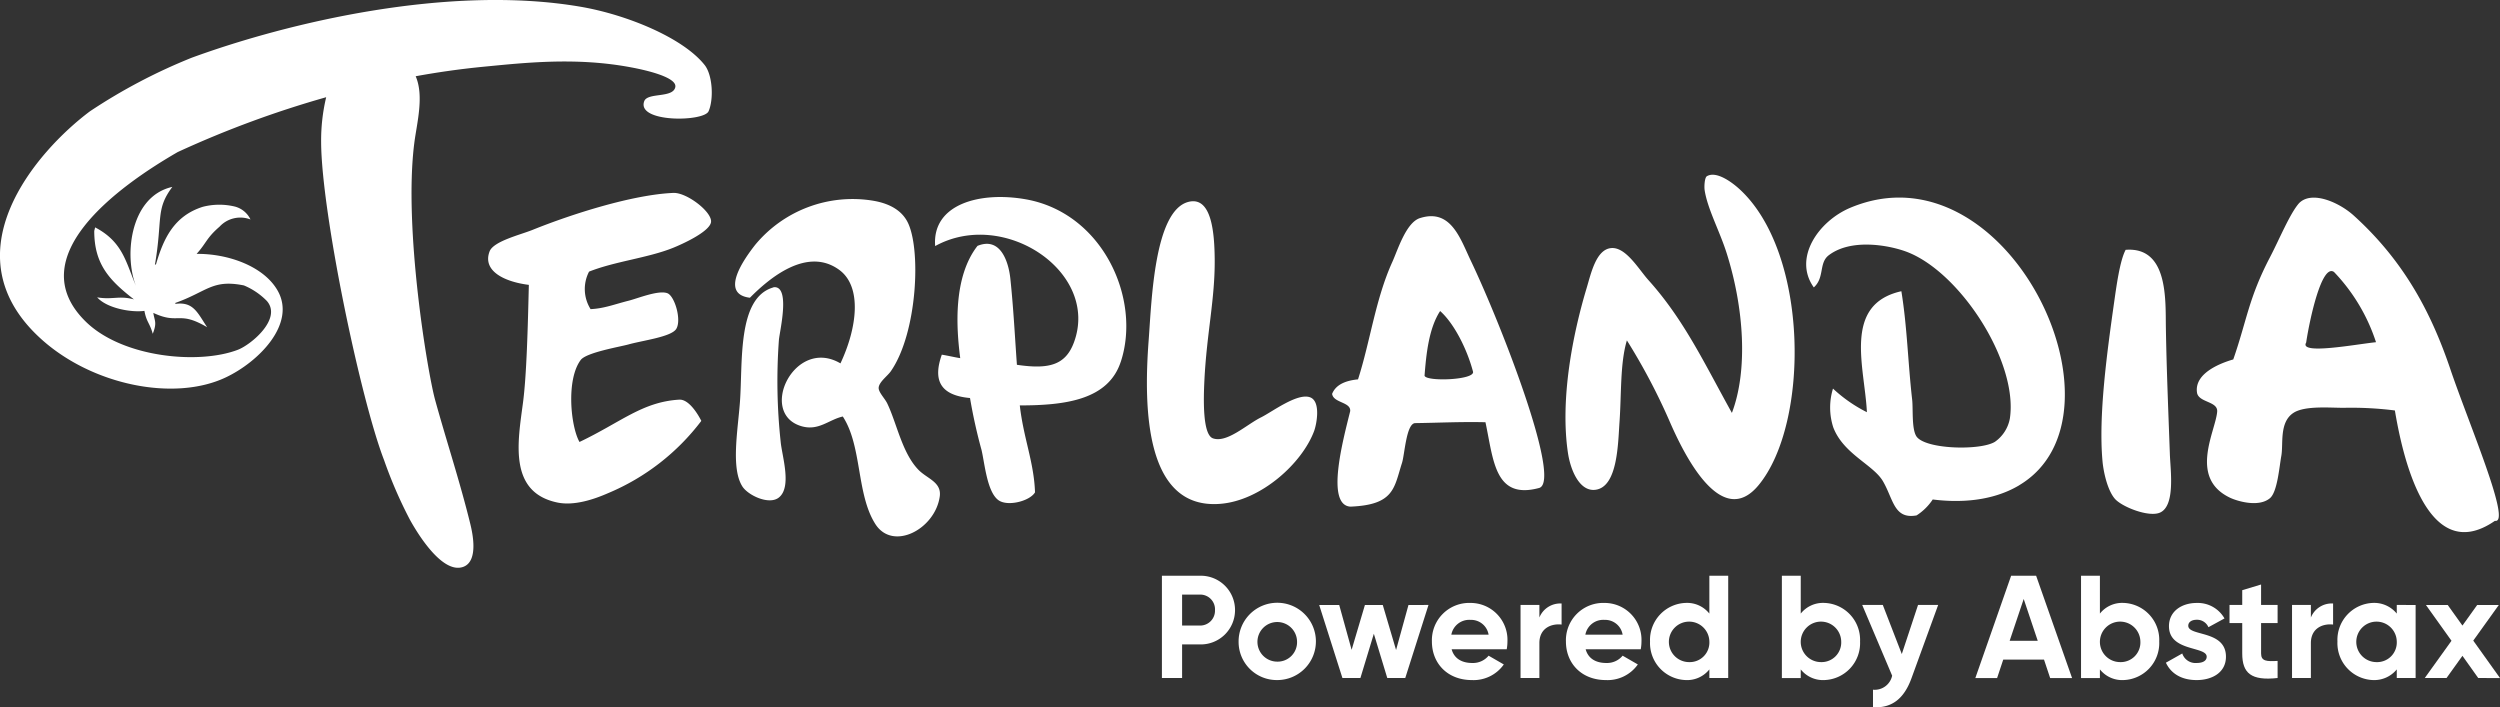 <svg xmlns="http://www.w3.org/2000/svg" xmlns:xlink="http://www.w3.org/1999/xlink" width="434.264" height="122.868" viewBox="0 0 434.264 122.868">
  <rect x="0" y="0" width="434.264" height="122.868" fill="#333333" stroke="none"/>
  <defs>
    <clipPath id="clip-path">
      <rect id="Rectangle_2557" data-name="Rectangle 2557" width="434.264" height="122.868" fill="none"/>
    </clipPath>
  </defs>
  <g id="Group_4635" data-name="Group 4635" clip-path="url(#clip-path)">
    <path id="Path_5412" data-name="Path 5412" d="M246.65,37.885c-2.411.772-3.854,5.543-4.793,7.612-2.941,6.478-3.82,13.745-5.961,20.4-1.943.188-3.829.807-4.5,2.524.239,1.6,3.3,1.381,3.139,3.01-1.271,5.1-4.256,16.256.019,16.573,7.693-.3,7.6-3.3,8.986-7.608.458-1.425.734-6.883,2.3-6.9,3.927-.05,7.922-.257,12.191-.154,1.412,6.544,1.566,13.531,9.357,11.41,3.949-1.274-6.777-28.761-11.9-39.467-1.814-3.792-3.45-9.134-8.845-7.395m.81,27.342c.286-3.669.731-8.177,2.706-11.205,2.4,2.128,4.655,6.551,5.7,10.484.546,1.519-8.268,1.83-8.409.722m-19.165,9.6c-2.081,5.631-9.19,12.078-16.24,12.678-13.061,1.114-13.428-16.334-12.514-28.419.518-6.877.973-22.659,7-24.049,3.98-.917,4.423,5.556,4.47,9.912.072,6.971-1.391,12.938-1.789,21.133-.157,3.214-.333,9.42,1.491,10.054,2.433.851,5.885-2.433,8.343-3.641,1.915-.945,6.271-4.269,8.494-3.5,1.949.675,1.161,4.7.744,5.832M302.03,32.734c12.26,11.017,12.345,40.829,3.424,51.567-6.551,7.882-13.1-5.7-15.521-11.315A106.814,106.814,0,0,0,282.6,59.128c-1.186,3.939-.935,9.247-1.281,14.172-.264,3.748-.311,11.246-4.153,11.774-2.756.38-4.357-3.349-4.812-6.456-1.375-9.36.854-20.6,3.249-28.563.741-2.448,1.613-6.667,4.209-6.956,2.577-.286,4.8,3.628,6.544,5.571,6.183,6.877,9.718,14.473,14.486,23.054,2.8-7.367,2.122-18.13-.9-27.712-1.212-3.845-3.33-7.709-3.832-10.954-.1-.625-.022-2.2.389-2.451,1.623-.957,4.291,1.017,5.531,2.128M194.678,62.854c-2.166,6.576-9.548,7.568-17.533,7.568.637,5.675,2.464,9.85,2.643,15.1-.9,1.529-4.805,2.533-6.391,1.334-1.946-1.475-2.345-6.322-2.894-8.672a92.272,92.272,0,0,1-2.006-9.046c-5.49-.49-6.362-3.4-4.9-7.53,1.045.163,2.555.521,3.2.6-.691-5.3-1.252-14.034,3-19.5,4.137-1.695,5.424,3.079,5.7,5.634.543,5.107.807,10.323,1.146,15.025,5.553.822,8.437.056,9.9-3.876,4.536-12.188-12.1-23.371-24.1-16.749-.552-7.247,7.684-9.523,15.681-8.133,13.431,2.338,20.164,17.323,16.56,28.246m156.08,21.432c-4.746,2.828-10.414,3.054-15.038,2.473a9.522,9.522,0,0,1-2.806,2.768c-3.945.716-4.018-2.822-5.844-5.942-1.686-2.881-6.9-4.73-8.644-9.4A11.221,11.221,0,0,1,318.4,67.5a25.133,25.133,0,0,0,5.892,4.1c-.377-7.8-4.259-18.726,5.986-21.014,1.014,6.227,1.139,12.386,1.874,18.826.182,1.626-.1,4.934.691,6.306,1.359,2.351,11.168,2.6,13.7,1.017a6.341,6.341,0,0,0,2.586-4.062c1.469-9.944-8.833-25.685-18.148-29.015-3.038-1.086-9.463-2.251-13.312.678-1.764,1.343-.694,3.883-2.6,5.587-3.644-5.088.81-11.526,6.381-13.851,27.279-11.394,49.744,36.043,29.3,48.215m26.168-5.411c.1,2.831.986,8.98-1.72,10.167-1.937.851-6.6-.986-7.831-2.4-1.306-1.507-1.981-4.705-2.144-6.472-.738-7.963.794-19.009,2.006-27.6.4-2.794.995-7.288,2.009-9.175,7.426-.574,6.908,8.723,6.987,13.478.122,7.395.427,14.5.694,22M163.239,86.247c-.8,5.681-8.155,9.551-11.193,4.771-3.305-5.195-2.279-13.522-5.647-18.67-2.433.556-4.171,2.511-7.084,1.711-7.762-2.131-1.331-15.65,6.676-10.939,2.944-6.259,3.757-13.343-.207-16.24-5.556-4.062-12.078,1.362-15.518,4.837-5.4-.65-.92-6.849.91-9.184a21.974,21.974,0,0,1,20.59-7.652c3.063.537,4.881,1.846,5.813,3.556,2.467,4.514,1.821,19.338-2.837,26.049-.568.819-2.028,1.842-2.112,2.844-.063.775,1.061,1.858,1.485,2.737,1.66,3.434,2.586,8.635,5.44,11.554,1.51,1.544,4.04,2.116,3.685,4.627m-27.628-9.463c.235,2.461,1.974,7.8-.314,9.633-1.695,1.359-5.361-.374-6.347-1.927-2-3.151-.785-9.724-.417-14.674.508-6.88-.49-17.995,5.722-19.869a.713.713,0,0,1,.317-.066c2.721.035.851,7.7.728,9.165a98.183,98.183,0,0,0,.311,17.737M425.649,64.147c-3.148-9.275-7.721-18.509-16.8-26.714-2.511-2.269-7.257-4.388-9.479-2.153-1.6,1.8-3.428,6.281-5.075,9.429-3.7,7.081-4.018,11-6.365,17.725-1.824.53-6.912,2.279-6.281,5.863.386,1.642,3.619,1.409,3.487,3.2-.251,3.368-5.028,11.523,2.254,14.969,1.152.546,4.909,1.736,6.905.078,1.3-1.08,1.629-5.414,1.984-7.367.374-2.056-.4-5.826,2.109-7.461,2.034-1.325,6.61-.844,8.9-.882a60.52,60.52,0,0,1,8.716.465c1.13,6.736,5.254,27.555,17.379,19.172,2.96.559-4.492-16.767-7.737-26.325m-25.054-4.636c.612-4.08,2.715-13.782,4.843-12.263a31.908,31.908,0,0,1,7.291,12.194c-3.45.352-13.415,2.251-12.135.069M123.48,38.723c-.5,1.66-4.969,3.682-6.569,4.328-4.354,1.755-10.085,2.342-14.586,4.131a6.553,6.553,0,0,0,.264,6.516c2.37-.11,4.162-.851,6.629-1.469,1.579-.4,5.176-1.883,6.717-1.293,1.249.48,2.5,4.63,1.532,6.2-.863,1.387-5.782,1.99-8.293,2.693-1.425.4-7.32,1.39-8.3,2.7-2.555,3.412-1.748,11.541-.213,14.244,7.226-3.443,10.907-6.965,17.326-7.351,1.563-.094,3.089,2.21,3.836,3.688a39.38,39.38,0,0,1-16.2,12.555c-2.389,1.051-5.866,2.238-8.8,1.626C88.291,85.51,89.949,76.749,90.84,70c.634-4.777.847-13.082,1.023-20.518-4.325-.54-8.1-2.451-6.817-5.816.678-1.77,5.4-2.9,7.445-3.729,6.786-2.74,17.42-6.139,24.489-6.428,2.382-.094,7.009,3.515,6.5,5.21m-.4-19.388c-.816,1.849-12.527,2.006-11.177-1.742.568-1.576,4.988-.5,5.4-2.448.364-1.7-5-2.941-7.618-3.431-9.58-1.817-18.434-.819-25.952-.094C79.854,12,76,12.551,72.205,13.242c1.485,3.446.207,8.123-.235,11.57-1.9,14.828,2.32,39.976,3.613,44.659,1.974,7.16,4.291,14.121,6.111,21.538.333,1.369,1.519,6.466-1.23,7.458-3.892,1.4-8.534-6.887-9.253-8.177a77.386,77.386,0,0,1-4.485-10.336C62.607,69.3,55.833,36.827,55.783,24.708a32.528,32.528,0,0,1,.876-7.822,176.618,176.618,0,0,0-25.782,9.523C20.434,32.433,3.487,44.718,14.91,55.882c6.394,6.246,19.639,7.477,26.416,4.871,2.3-.888,7.7-5.383,5.035-8.468a12.017,12.017,0,0,0-3.993-2.706c-5.509-1.111-6.362,1.077-11.981,3.067.053.044.1.088.16.129,3.051-.377,3.767,1.551,5.433,4.065-5.013-2.957-4.875-.392-9.347-2.492.2,1.4.687,1.651-.1,3.632-.512-1.868-1.089-2.025-1.447-3.98-2.229.311-6.51-.43-8.208-2.351,2.674.465,3.8-.355,6.394.361-4.253-3.318-6.9-6.083-6.9-11.9.053-.2.1-.4.154-.612,5.072,2.662,5.374,6.413,7.4,10.86-2.539-5.179-1.566-16.228,6.011-17.891-2.95,3.942-1.654,5.5-3.029,13.547.066-.044.135-.091.2-.135,1.281-4.394,3.1-8.381,8.145-9.963a11.522,11.522,0,0,1,5.509-.044,4.172,4.172,0,0,1,2.75,2.251,4.911,4.911,0,0,0-5.383,1.259c-2.288,1.974-2.263,2.825-3.977,4.718,5.49-.056,11.7,2.166,14.09,6.406,3.246,5.763-3.33,12.4-9.131,15.1-8.917,4.153-23.045,1.3-31.9-6.661-16.472-14.812-.844-32.691,8.418-39.615a97.187,97.187,0,0,1,17.681-9.307c16.821-6.149,44.7-12.75,67.49-8.861,8.016,1.369,17.806,5.364,21.592,10.119,1.4,1.755,1.61,5.957.691,8.051" transform="translate(0 0.001)" fill="#fff"/>
    <path id="Path_5413" data-name="Path 5413" d="M77,37.826a5.95,5.95,0,0,1-6.067,5.967H67.806v5.838H64.3V31.862h6.626A5.949,5.949,0,0,1,77,37.826m-3.478,0a2.563,2.563,0,0,0-2.589-2.69H67.806v5.38h3.123a2.577,2.577,0,0,0,2.589-2.69" transform="translate(137.531 68.147)" fill="#fff"/>
    <path id="Path_5414" data-name="Path 5414" d="M68.546,40.067a6.714,6.714,0,1,1,6.7,6.7,6.631,6.631,0,0,1-6.7-6.7m10.154,0a3.441,3.441,0,1,0-3.453,3.5,3.377,3.377,0,0,0,3.453-3.5" transform="translate(146.606 71.364)" fill="#fff"/>
    <path id="Path_5415" data-name="Path 5415" d="M91.993,33.479,87.956,46.17H84.833L82.5,38.48l-2.335,7.69H77.042l-4.036-12.69h3.478l2.156,7.79,2.31-7.79h3.1l2.31,7.819,2.156-7.819Z" transform="translate(156.145 71.607)" fill="#fff"/>
    <path id="Path_5416" data-name="Path 5416" d="M86.25,43.8a3.521,3.521,0,0,0,2.844-1.268l2.64,1.522A6.418,6.418,0,0,1,86.2,46.769c-4.266,0-6.956-2.919-6.956-6.7a6.481,6.481,0,0,1,6.7-6.7,6.416,6.416,0,0,1,6.422,6.7,7.664,7.664,0,0,1-.126,1.347h-9.57c.458,1.673,1.852,2.385,3.578,2.385m2.844-4.925a3.077,3.077,0,0,0-3.148-2.564,3.162,3.162,0,0,0-3.324,2.564Z" transform="translate(169.486 71.364)" fill="#fff"/>
    <path id="Path_5417" data-name="Path 5417" d="M91.28,33.4v3.657c-1.7-.2-3.858.559-3.858,3.224v6.064H84.149V33.652h3.274v2.181A3.909,3.909,0,0,1,91.28,33.4" transform="translate(179.977 71.432)" fill="#fff"/>
    <path id="Path_5418" data-name="Path 5418" d="M93.667,43.8a3.521,3.521,0,0,0,2.844-1.268l2.64,1.522a6.422,6.422,0,0,1-5.534,2.715c-4.266,0-6.956-2.919-6.956-6.7a6.481,6.481,0,0,1,6.7-6.7,6.416,6.416,0,0,1,6.422,6.7,7.664,7.664,0,0,1-.126,1.347h-9.57c.458,1.673,1.852,2.385,3.578,2.385m2.844-4.925a3.077,3.077,0,0,0-3.148-2.564,3.162,3.162,0,0,0-3.324,2.564Z" transform="translate(185.35 71.364)" fill="#fff"/>
    <path id="Path_5419" data-name="Path 5419" d="M104.894,31.862V49.631h-3.274v-1.5a4.931,4.931,0,0,1-4.112,1.852,6.423,6.423,0,0,1-6.193-6.7,6.423,6.423,0,0,1,6.193-6.7,4.933,4.933,0,0,1,4.112,1.855V31.862Zm-3.274,11.422a3.516,3.516,0,1,0-3.5,3.581,3.406,3.406,0,0,0,3.5-3.581" transform="translate(195.306 68.147)" fill="#fff"/>
    <path id="Path_5420" data-name="Path 5420" d="M112.194,43.284a6.425,6.425,0,0,1-6.193,6.7,4.931,4.931,0,0,1-4.112-1.852v1.5H98.612V31.862h3.277v6.576A4.933,4.933,0,0,1,106,36.583a6.425,6.425,0,0,1,6.193,6.7m-3.274,0a3.516,3.516,0,1,0-3.528,3.581,3.414,3.414,0,0,0,3.528-3.581" transform="translate(210.91 68.147)" fill="#fff"/>
    <path id="Path_5421" data-name="Path 5421" d="M116.255,33.479l-4.62,12.69c-1.318,3.657-3.478,5.254-6.7,5.079V48.2a3.094,3.094,0,0,0,3.327-2.436l-5.2-12.285h3.578l3.3,8.528,2.819-8.528Z" transform="translate(220.415 71.606)" fill="#fff"/>
    <path id="Path_5422" data-name="Path 5422" d="M121.249,46.432h-7.084l-1.064,3.2h-3.782l6.218-17.769h4.341l6.243,17.769h-3.807Zm-1.092-3.274-2.436-7.26-2.439,7.26Z" transform="translate(233.808 68.147)" fill="#fff"/>
    <path id="Path_5423" data-name="Path 5423" d="M128.75,43.284a6.425,6.425,0,0,1-6.193,6.7,4.931,4.931,0,0,1-4.112-1.852v1.5h-3.277V31.862h3.277v6.576a4.933,4.933,0,0,1,4.112-1.855,6.425,6.425,0,0,1,6.193,6.7m-3.274,0a3.516,3.516,0,1,0-3.528,3.581,3.414,3.414,0,0,0,3.528-3.581" transform="translate(246.32 68.147)" fill="#fff"/>
    <path id="Path_5424" data-name="Path 5424" d="M130.3,42.707c0,2.743-2.385,4.062-5.1,4.062-2.539,0-4.419-1.067-5.333-3.02l2.844-1.6A2.417,2.417,0,0,0,125.2,43.8c1.039,0,1.751-.358,1.751-1.092,0-1.852-6.551-.838-6.551-5.3,0-2.59,2.21-4.036,4.824-4.036a5.341,5.341,0,0,1,4.821,2.69l-2.79,1.522a2.148,2.148,0,0,0-2.031-1.293c-.813,0-1.472.355-1.472,1.042,0,1.877,6.548.709,6.548,5.38" transform="translate(256.362 71.364)" fill="#fff"/>
    <path id="Path_5425" data-name="Path 5425" d="M128.868,39.048v5.279c0,1.372.989,1.394,2.869,1.293V48.59c-4.6.508-6.143-.838-6.143-4.262V39.048h-2.21V35.9h2.21V33.336l3.274-.989V35.9h2.869v3.148Z" transform="translate(263.895 69.184)" fill="#fff"/>
    <path id="Path_5426" data-name="Path 5426" d="M133.976,33.4v3.657c-1.7-.2-3.858.559-3.858,3.224v6.064h-3.274V33.652h3.274v2.181a3.909,3.909,0,0,1,3.858-2.436" transform="translate(271.295 71.432)" fill="#fff"/>
    <path id="Path_5427" data-name="Path 5427" d="M142.936,33.724v12.69h-3.274v-1.5a5.051,5.051,0,0,1-4.137,1.852,6.419,6.419,0,0,1-6.168-6.7,6.419,6.419,0,0,1,6.168-6.7,5.053,5.053,0,0,1,4.137,1.855v-1.5Zm-3.274,6.344a3.516,3.516,0,1,0-3.528,3.581,3.412,3.412,0,0,0,3.528-3.581" transform="translate(276.67 71.364)" fill="#fff"/>
    <path id="Path_5428" data-name="Path 5428" d="M143.48,46.17l-2.743-3.858-2.765,3.858h-3.782l4.645-6.472-4.441-6.218h3.782l2.561,3.578L143.3,33.48h3.757l-4.441,6.193,4.645,6.5Z" transform="translate(287.003 71.607)" fill="#fff"/>
  </g>
</svg>
